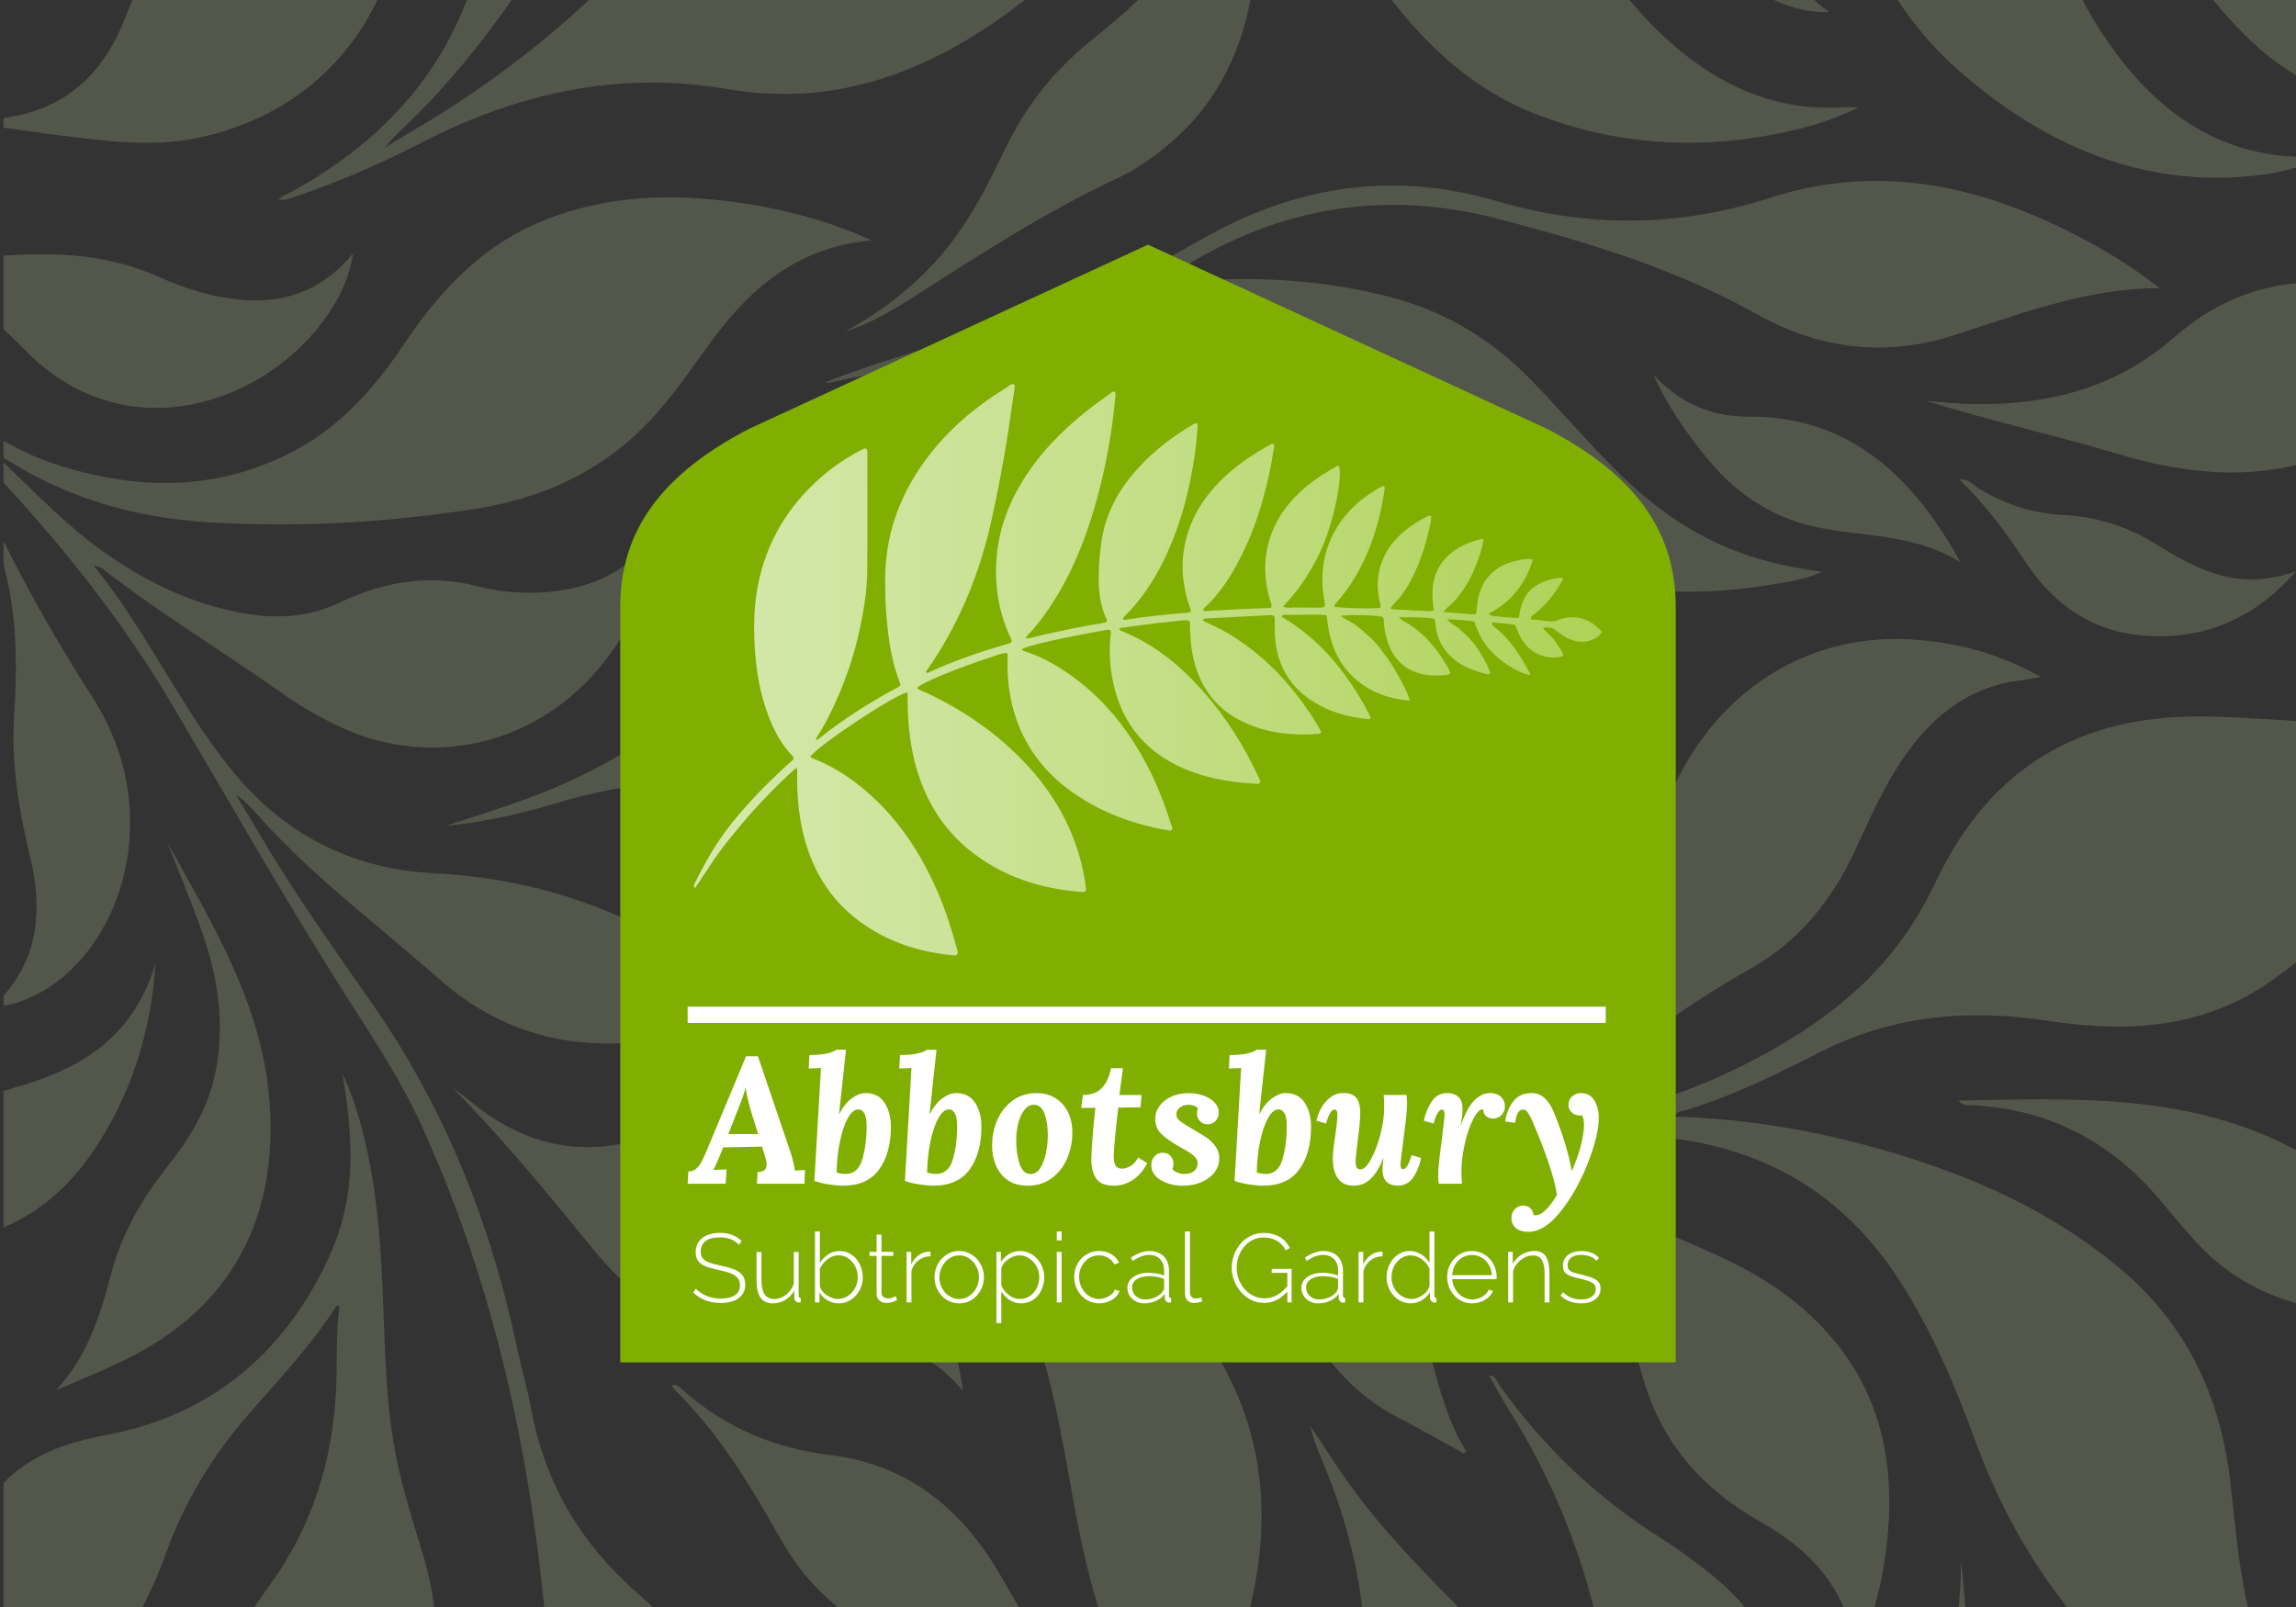 <?xml version="1.0" encoding="UTF-8"?>
<svg xmlns="http://www.w3.org/2000/svg" xmlns:xlink="http://www.w3.org/1999/xlink" id="ab" data-name="Outback-Organics" width="720" height="504" viewBox="0 0 1000 700">
  <rect x="0" y="0" width="1000" height="700" fill="#333333" stroke="none"/>
  <defs>
    <style>
      .aj {
        fill: none;
      }

      .ak {
        fill: url(#af);
      }

      .al {
        fill: url(#ag);
      }

      .am {
        fill: #d3e7ab;
      }

      .an {
        fill: #d9e0ee;
      }

      .ao {
        fill: #80af01;
      }

      .ap {
        fill: #fff;
      }

      .aq {
        opacity: .2;
      }

      .ar {
        opacity: .07;
      }

      .as {
        clip-path: url(#ad);
      }

      .at {
        clip-path: url(#ac);
      }
    </style>
    <clipPath id="ac">
      <rect class="aj" x="1020" y="4.21" width="1000" height="691.57"/>
    </clipPath>
    <clipPath id="ad">
      <rect class="aj" x="1.44" width="1000" height="700"/>
    </clipPath>
    <linearGradient id="af" x1="302.24" y1="291.75" x2="697.76" y2="291.75" gradientUnits="userSpaceOnUse">
      <stop offset="0" stop-color="#d5e9ad"/>
      <stop offset=".5" stop-color="#c4df88"/>
      <stop offset="1" stop-color="#aed257"/>
    </linearGradient>
    <linearGradient id="ag" x1="355.16" y1="322.3" x2="355.28" y2="322.3" xlink:href="#af"/>
  </defs>
  <g class="ar">
    <g class="at">
      <g>
        <path class="an" d="M1036.43,206.49c-22.06,2.2-44.09,4.48-66.24,5.54-.18,0-.19.28,0,.28,22.15.93,44.23-1.69,66.24-3.76,21.92-2.06,43.58-2.88,65.58-3.15.74,0,.69-1.02,0-1.11-21.56-2.74-44.08.06-65.58,2.2h0Z"/>
        <path class="an" d="M922.53,208.7c26.42,8.22,54.95.84,81.73-1.46,31.97-2.74,63.81-5.33,95.91-5.56.65,0,.63-.96,0-1-30.77-2.25-61.86,1.74-92.49,4.34-27.95,2.38-57.18,10.07-85.05,3.29-.25-.06-.35.3-.1.38h0Z"/>
        <path class="an" d="M1087.36,242.46c-15.23-1.27-30.81-.06-46.05.59-15.7.67-31.38,1.59-47.08,2.33-15.39.73-30.79,1.26-46.2,1.48-7.39.11-14.78.07-22.17-.09-6.37-.14-13.55-1.23-19.81-.02-.22.04-.18.35,0,.42,5.99,2.17,13.51,1.88,19.81,2.13,7.39.3,14.78.4,22.17.41,11.47.02,22.93-.32,34.39-.77-9.52,1.48-19,3.13-28.53,4.56-5.7.85-11.41,1.61-17.15,2.24-9.6-.06-19.2-.05-28.82.11-.35,0-.35.53,0,.54,5.64.1,11.28.22,16.92.36-1.75.18-3.47.43-5.17.83-.21.05-.28.21-.27.37-.01.16.06.32.27.37,4.22,1,8.78.63,13.08.39,4.84-.28,9.66-.75,14.48-1.33,10.74.33,21.49.67,32.22.98,23.59.68,47.73,2.19,71.27.11.66-.06.68-1,0-1.04-23.67-1.26-47.56-.63-71.27-1.07-7.28-.14-14.56-.27-21.84-.38,10.01-1.44,20-3.09,30.01-4.59,12.7-1.91,25.48-3.43,38.32-3.69,6.16-.13,12.31.2,18.44.82,5.84.59,11.51,2.32,17.32,2.89.8.08,1.05-1.1.4-1.47-3.65-2.05-7.89-3.31-12.29-4.1,12.52-.4,25.09-.53,37.53-1.7,1.08-.1,1.09-1.59,0-1.68h0Z"/>
        <path class="an" d="M1107.5,227.86c-16.65-1.21-33.67-.05-50.31.77-17.37.85-34.73,1.99-52.09,3.16-34.81,2.36-69.62,4.29-104.49,5.53-.6.02-.6.91,0,.93,34.25,1.14,68.52-1.27,102.69-3.43,17.36-1.1,34.72-2.25,52.09-3.15,17.33-.89,34.82-.83,52.11-2.26,1.01-.08,1.02-1.5,0-1.57h0Z"/>
        <path class="an" d="M891.46,227.34c21.02.51,42,1.98,63.02,2.68,20.89.7,41.67.26,62.53-1.08,20.65-1.33,41.27-3.26,61.92-4.67,21.12-1.44,42.2-1.89,63.35-2.21.96-.01.93-1.39,0-1.47-20.44-1.73-41.16-.53-61.58.8-20.66,1.35-41.28,3.24-61.94,4.67-20.84,1.44-41.6,2.03-62.49,1.49-21.6-.56-43.21-1.59-64.82-1.26-.67,0-.67,1.02,0,1.04h0Z"/>
        <path class="an" d="M997.67,254.19c-.11-.04-.15.14-.05.17,8.25,2.98,17.07,1.88,25.66,1.83.12,0,.12-.18,0-.18-8.56.04-17.38,1.14-25.61-1.83Z"/>
        <path class="an" d="M754.91,270.99c3.81.38,7.62.72,11.42,1.04-.42.44-.25,1.31.55,1.36,9.73.68,19.54.67,29.34.61,43.4,2.14,86.95,1.39,130.38.65,49.02-.83,97.96-.7,146.97.2,38.66.71,77.34,1.48,116.01,1.1,17.49-.17,34.97-.6,52.43-1.54,14.26-.77,29.07-1.25,43-4.59,1.01-.24.81-1.89-.25-1.82-17.88,1.19-35.65,3.3-53.59,4.06-22.16.94-44.35,1.13-66.53,1.1-41.96-.05-83.91-1.01-125.87-1.55,4.27-.54,8.49-1.26,12.64-2.23,19.61-.44,39.22-.87,58.83-1.22,31.22-.56,62.48-.48,93.68-1.63,1.64-.06,1.64-2.48,0-2.54-27.3-1-54.63-.4-81.94.02-19.33.3-38.65.68-57.98,1.11-.07-.23-.28-.41-.59-.34-.63.14-1.26.26-1.89.39-8.15.18-16.3.37-24.45.57-27.8.68-55.6,1.37-83.41,2.04-14.02-.89-28.06-1.49-42.09-.84-.18,0-.19.28,0,.28,8.01.11,16,.48,23.99.98-23.86.57-47.72,1.13-71.58,1.64-16.01.35-32.03.64-48.04.87-14.96.22-30.06-.02-45.02.81-5.35-.3-10.69-.63-16.03-1.02-.3-.02-.29.43,0,.47h0ZM1003.49,270.5c7.27-.17,14.53-.35,21.79-.52-7.23.44-14.49.6-21.79.52ZM979.78,271.52c-33.07.36-66.15,1.26-99.23,1.69,19.31-.33,38.61-.74,57.92-1.17,12.16-.28,24.31-.56,36.47-.85,1.61.12,3.22.23,4.84.34h0Z"/>
        <path class="an" d="M1152.85,280.51c12.05-.33,24.09-.69,36.13-1.21,1.56-.07,1.57-2.43,0-2.43-60.5-.15-121.04,3.38-181.53,4.59-29.82.6-59.65,1.12-89.45-.26-29.1-1.33-58.11-3.95-87.25-4.37-11.31-.16-22.64.02-33.93.7-.71.04-.72,1.14,0,1.11,28.76-1.35,57.49,1.02,86.16,3.08,19.48,1.4,38.87,2.46,58.32,2.96-8.07-.07-16.14-.08-24.21-.01-.95,0-.95,1.45,0,1.47,26.5.38,52.99,1.6,79.47,2.63,13.28.51,26.57.96,39.85,1.31,13.2.35,26.79,1.35,39.96.15,1.5-.14,1.49-2.18,0-2.32-13.2-1.23-26.71-.64-39.96-.96-13.29-.31-26.57-.76-39.85-1.14-10.81-.31-21.61-.59-32.42-.8,2.28,0,4.55.01,6.84,0,60.65-.39,121.25-2.82,181.87-4.5h0Z"/>
        <path class="an" d="M1025.53,291.57c-6.54.4-13.07,1.08-19.59,1.72-13.69,1.34-27.49,2.94-41.26,1.92-1.52-.11-1.5,2.24,0,2.36,13.25,1.1,26.59-.2,39.79-1.42,6.58-.61,13.15-1.3,19.74-1.77,4.97-.35,10.99.55,15.74-.92.56-.17.82-1.1.18-1.37-4.31-1.84-10.05-.78-14.6-.51Z"/>
        <path class="an" d="M864.67,304.44c60.4-.36,120.78-2.15,181.18-2.6,46.48-.35,92.97,0,139.45-.48,20.66-.21,41.27.05,61.93.29,5.6.07,11.19.09,16.79.21,2.5.06,5.03.28,7.52.21h.41c.13.43.53.8,1.1.69,3.31-.68,3.31-2.58-.09-3.3-6.39-1.36-13.49-.76-19.99-.82-24.98-.22-49.92-.49-74.9-.23-57.42.59-114.84.24-172.27,1.09,9.13-.8,18.29-1.29,27.47-1.58,7.18-.23,14.37-.31,21.56-.36,7.14-.05,14.45.42,21.56-.26,1.18-.11,1.17-1.71,0-1.82-14.11-1.37-28.96-.24-43.12.17-14.35.42-28.7,1.4-42.93,3.28-.53.07-.87.43-1,.84-49.42.9-98.83,2.31-148.26,2.78-52.66.49-105.33.67-158,1.02-.19,0-.19.28,0,.28,60.54.4,121.07.94,181.6.58h0Z"/>
        <path class="an" d="M1039.64,323.79c29.16,0,58.38.54,87.53-.12,21.31-.48,43.73-2.73,65.09.49-7.19.58-14.36,1.48-21.49,2.47-1.02.14-.78,1.89.24,1.79,11.68-1.09,23.36-1.22,35.07-1.37,2.02-.03,2.43-2.96.48-3.51-22.79-6.39-47.49-4.44-70.85-3.68-28.36.92-56.8.38-85.17.38-33.64,0-67.27-.01-100.89-.24,15.83-.54,31.67-1.05,47.49-1.86,24.44-1.26,48.85-2.93,73.3-3.9,25.68-1.02,51.17-1.1,76.64,1.31-1,.03-2.01.06-3.01.09-1.14.03-1.12,1.68,0,1.75,6.93.44,13.85.47,20.79.26,1.69-.05,2.17-2.65.41-3.03-21.13-4.62-43.69-4.49-65.21-4.31-24.8.21-49.59,1.76-74.34,3.29-42.7,2.63-85.56,4.78-128.35,5.84-9.66-.14-19.32-.31-28.98-.51-12.29-.26-24.59-.55-36.89-.78-9.73-1.12-19.32-2.9-28.61-5.64-.44-.13-.63.55-.19.69,6.59,2.08,13.36,3.63,20.2,4.81-18.68-.29-37.36-.39-56.03.04-.39,0-.39.59,0,.61,60.55,2.25,121.19,4.16,181.78,4.86,30.32.35,60.65.27,90.97.27h0Z"/>
        <path class="an" d="M1019.68,341.16c10.82.24,22.31,1.39,33.04-.26.56-.09.56-1.05,0-1.14-10.76-1.68-22.18-.91-33.04-1.17-2.93-.07-5.87-.13-8.8-.2,1.81,0,3.62.01,5.43,0,29.63-.14,59.27-1.24,88.88-2.03,29.61-.79,59.25-.81,88.85-1.73,2.1-.07,2.11-3.26,0-3.28-28.96-.65-58.09.74-87.03,1.56-29.62.84-59.25,1.94-88.89,2.24-58.83.61-117.58-4.33-176.4-2.9-.94.02-.95,1.47,0,1.47,43.34-.03,86.61,2.72,129.92,4.01-18.81-.1-37.62.27-56.38,1.83-.96.08-.97,1.57,0,1.5,23.06-1.57,46.21-1.37,69.31-.84,11.71.27,23.41.66,35.12.92h0Z"/>
        <path class="an" d="M1009.14,344.82c14.4.42,29.03,2.48,43.43,1.63.81-.05.8-1.2,0-1.25-14.43-.95-28.98-1.49-43.43-1.93-14.33-.43-28.89-.06-42.81,3.7-.89.24-.51,1.62.38,1.38,13.83-3.69,28.21-3.94,42.42-3.53h0Z"/>
        <path class="an" d="M1024.97,353.47c5.69-.24,11.38-.52,17.07-.78,4.55-.21,9.96.46,14.33-.92.44-.14.44-.76,0-.9-3.98-1.23-8.9-.35-13.01-.19-5.64.22-11.27.52-16.9.82-12.03.62-24.08,1.2-36.12.85-1.04-.03-1.03,1.57,0,1.61,11.55.43,23.1,0,34.65-.49h0Z"/>
        <path class="an" d="M994.38,360.07c19.18-3.15,38.74-2.93,58.12-1.85-15.78,5.18-33.42,4.58-49.76,4.75-1.51.01-1.51,2.34,0,2.34h5.63c2.59,0,5.22.02,7.86,0h6.22c-4.14.9-8.32,1.71-12.32,3.15-1.46.52-.87,2.82.65,2.34,7.06-2.21,14.46-3.03,21.41-5.59.26-.09.45-.27.59-.46,9.56-.75,18.94-2.45,27.5-6.32,1.49-.67.6-2.74-.77-2.83-21.95-1.4-44.14-1.99-65.93,1.61-1.89.31-1.08,3.17.79,2.86h0Z"/>
        <path class="an" d="M1020.94,380.22c-4.71.17-9.43.17-14.14.23-.21,0-.21.32,0,.32,1.04.01,2.07.03,3.1.04-3.27.28-6.54.65-9.76,1.1-1.03.14-.81,1.58,0,1.86,3.98,1.36,7.99,1.36,12.15,1.01.54-.05.75-.93.14-1.02-2.37-.35-4.71-.42-7.03-.73,5.17-.76,10.35-1.38,15.54-2.05.48-.06.51-.79,0-.77Z"/>
        <path class="an" d="M1004.98,445.89c4.39-2.76,8.93-5.27,13.55-7.63,16.98-8.68,35.19-12.88,53.41-17.56,12.69-1.76,25.41-3.26,38.18-3.95,23.85-1.28,47.67-3.24,71.52-4.55.6-.03.59-.88,0-.93-24.23-1.92-49.05,1.7-73.24,3.08-8.45.49-16.83,1.39-25.16,2.54-.09-.15-.24-.26-.47-.24-10.45.99-20.93,2.8-31.17,5.47-5.21.95-10.43,1.92-15.65,2.86-.64.12-.36,1.05.27.97,1.6-.23,3.2-.46,4.8-.69-9.33,3.06-18.39,6.87-26.98,11.52-3.24,1.75-28.51,15.79-17.41,20.14.36.14.59-.44.26-.62-5.09-2.76,5.96-9.08,8.08-10.41h0Z"/>
      </g>
    </g>
  </g>
  <g class="as">
    <g class="aq">
      <g>
        <path class="am" d="M1001.44,756.07c-7.46-10.95-12.16-23.63-16.74-36.34-8.39-23.26-10.47-48.01-13.11-72.57-4.19-39.01-19.73-70.75-48.1-94.49-33.45-27.98-71.84-43.43-112.03-54.15-26.9-7.18-54.21-11.23-81.98-12.12.69-2.57,2.7-2.2,4.27-2.68,20.52-6.16,39.89-15.75,59.12-25.49,31.65-16.04,64.41-18.81,98.4-13.65,28.72,4.36,57.21,4.41,84.51-9.22,9.24-4.61,17.47-10.87,25.66-17.23v-104c-14.55-.82-29.1-2-43.66-2.04-50.51-.14-90.49,20.74-114.8,72.3-8.28,17.55-19.29,32.78-33.01,45.6-35.02,32.73-97.89,59.02-144.74,59.95,9.86-4.81,18.63-10.02,26.3-17.04,21.93-20.04,45.7-36.78,71.03-51.03,20.34-11.44,35.18-29.26,45.55-51.76,4.02-8.73,7.95-17.53,12.46-25.95,12.5-23.37,28.75-41.62,54.01-46.96,2.16-.46,4.38-.62,6.56-.98,2.17-.36,4.33-.8,7.68-1.43-18.76-10.38-37.27-15.16-56.68-16.27-48.74-2.78-90.1,26.27-108.14,76.23-4.11,11.39-6.95,23.25-9.73,35.11-5.24,22.34-13.17,43.16-27.31,60.54-22.8,28.02-52.47,39.93-85.17,43.55-36.28,4.02-72.73,5.39-109.18,6.26-22.51.54-44.43-3.2-66-9.97-9.47-2.97-18.85-6.3-29.61-9.92,1.49,1.48,1.83,2.04,2.31,2.28,25.98,12.74,52.76,22.16,81.24,24.86,47.42,4.49,94.41-1.64,141.46-6.73,34.27-3.71,68.49-8.92,103.08-5.26,42.43,4.49,77.46,23.65,102.61,62.92,13.67,21.34,23.68,44.81,32.5,68.89,18.67,50.99,48.8,91.12,90.82,120.25,16.81,11.66,33.61,23.33,50.41,35v-26.48h0Z"/>
        <path class="am" d="M247.33,256.63c-13.21,2.56-26.57,1.99-39.52-1.29-20.7-5.25-40.24-2.21-59.48,6.98-11.78,5.63-24.2,7.22-36.99,5.58-23.97-3.07-45.69-13.03-65.82-27.22-15.97-11.26-29.78-25.63-44.07-39.33v8.77c27.35,29.64,52.56,61.33,73.63,97.02,26.03,44.08,51.3,88.73,78.87,131.68,10.77,16.77,21.54,33.59,29.92,52.02,31.67,69.66,47.61,144.14,54.3,221.37,2.09,24.17,3.45,48.4,8.65,72.12,6.6,30.07,20.58,56.11,35.35,81.81,12.57,21.87,23.8,44.47,28.9,72.03,10.89-31.41,23.07-60.43,29.47-91.88,9.53-46.82-2.06-86.67-31.37-120.94-10.22-11.96-21.58-22.53-33.13-32.81-23.06-20.53-38.59-46.13-44.63-78.57-1.74-9.34-4.44-18.47-6.41-27.76-11.54-54.43-31.78-104.26-62.66-148.67-15.12-21.74-30.53-43.25-44.41-66.03-5.12-8.4-10.12-16.91-15.17-25.36,3.1,2.16,5.72,4.6,8.09,7.31,24.33,27.75,53.38,49.09,80.48,73.06,22.84,20.21,49.13,29.08,78.35,27.94,22.22-.87,43.76-6.15,65.32-11.37,12.4-3,24.96-5.3,38.97-10.24-31.55-1.34-59.56-9.76-85.8-24.43-31.35-17.52-64.3-26.23-99.28-28.03-32.89-1.7-61.94-14.63-85.16-41.61-23.86-27.73-38.78-62.8-63.13-92.67,2.57.94,3.22,1.02,3.68,1.38,25.38,19.65,52.53,36.15,78.64,54.5,8.02,5.64,16.44,10.53,25.21,14.64,54.06,25.34,124.06-2.72,139.95-85.58-11.27,14.51-24.87,22.54-40.75,25.62h0Z"/>
        <path class="am" d="M176.22,149.55c-13.03,19.56-28.25,36.51-48.38,47.02-34.17,17.85-69.18,17.03-104.63,5.35-7.56-2.49-14.7-6.08-21.76-9.83v7.15c27.96,18.22,58.52,26.52,90.6,28.33,38.93,2.2,77.78.06,116.33-6.17,27.82-4.5,53.21-15.76,74.13-37.58,10.85-11.32,19.47-24.73,28.94-37.34,17.45-23.24,38.53-39.33,68.25-41.72-2.91-1.3-4.27-1.94-5.66-2.51-17.03-7.1-34.68-11.49-52.66-14.03-28.57-4.03-56.83-3.28-84.35,7.7-25.75,10.27-44.85,29.67-60.81,53.62h0Z"/>
        <path class="am" d="M140.23,553.99c-20.9,40.57-53.09,63.45-94.1,71.12-17.37,3.25-33.07,8.8-44.69,21.01v124.05c1.11,2.34,2.25,4.67,3.48,6.95,6.03,11.21,13.49,21.04,23.82,30.14-2.27-10.67-4.28-19.84-3.4-29.48,1.86-20.38,10.82-37.14,21.7-52.8,10.33-14.86,18.91-30.73,25.17-48.16,8.29-23.11,20.69-43.22,36.23-61.01,13.22-15.12,27.05-29.63,38.08-46.94.13-.2.75-.03,1.39-.03-1.52,10.51-1.13,21.07-1.36,31.6-.75,34.01-10.25,64.43-29.69,90.9-3.35,4.56-6.46,9.34-9.6,14.08-14.18,21.43-23.53,44.99-24.11,71.91-.94,43.66,9.99,83.74,30.8,120.62,1.9,3.36,3.87,6.75,7.82,10.19-4.14-13.39-5.59-25.59-3.59-38.22,3.12-19.67,13.27-35,24.46-49.71,10.12-13.3,20.93-25.95,29.4-40.73,18.27-31.89,23.15-65.69,12.28-101.93-3.97-13.24-8.24-26.39-11.18-40-5.35-24.78-5.35-50.1-6.46-75.32-1.21-27.5-3.58-54.78-12.1-80.92-1.53-4.71-3.58-9.2-5.4-13.8,6.28,37.59,4.48,60.38-8.96,86.47h0Z"/>
        <path class="am" d="M125.9,86.52c19.93-6.48,39.23-14.86,58.04-24.56,42.05-21.67,85.71-31.08,132.01-23.28,17.74,2.99,35.62,3.17,53.41-.57,33.61-7.07,62.43-25.06,88.99-48.1,9.86-8.56,19.52-17.45,27.8-28.44-.98-.24-1.44-.5-1.82-.41-1.28.31-2.54.75-3.81,1.16-14.77,4.78-29.73,6.9-45.14,4.78-16.52-2.28-32.26-7.99-48.19-12.89-19.77-6.08-39.65-9.21-60.14-4.06-22.35,5.62-40.22,19.64-56.64,36.34-27.69,28.16-58.28,51.63-91.48,70.98-3.8,2.21-7.54,4.56-11.31,6.85,4.12-5.33,9.01-9.33,13.49-13.84,30.41-30.56,54.3-66.97,75.78-105.43,2.85-5.11,5.72-10.22,8.35-15.48h-54.83c2.53,18.41,2.73,36.86-2.24,55.3-11.66,43.22-38.05,72.56-72.76,93.81-4.66,2.85-9.5,5.32-14.25,7.97,1.82.65,3.3.34,4.73-.13h0Z"/>
        <path class="am" d="M771.4,58.77c12.49-2.32,24.86-5.47,38.29-12.09-3.6,0-5.27-.1-6.94.01-29.84,1.97-55.3-9.71-77.89-30.59-13.52-12.5-24.45-27.61-35.27-42.81-15.1-21.22-33.93-36.24-57.49-43.69-.04-.01-.07-.03-.11-.04h-65.87c8.42,19.22,17.84,37.82,29.24,55.2,19.4,29.55,43.02,53.33,74.74,65.41,33.04,12.58,66.92,14.99,101.28,8.6h0Z"/>
        <path class="am" d="M988.76,75.6c4.27-.65,8.47-1.85,12.68-3.01v-4.22c-39.61-1.16-68.01-24.11-89.71-59.96-7.31-12.07-12.86-25.19-16.7-39.05-3.71-13.38-7.35-26.78-11.93-39.79h-82.13c.73,5.66,1.71,11.27,3.02,16.83,8.34,35.41,25.73,64.58,51.75,86.65,39.2,33.24,83.07,50.15,133.03,42.56h0Z"/>
        <path class="am" d="M59.07-3.44c-1.43,3.84-3.16,7.55-4.63,11.37C44.17,34.52,26.05,48.26,1.44,51.39v4.22c8.27,1.16,16.54,2.31,24.82,3.37,20.6,2.64,41.18,5.35,61.87.66,59.45-13.48,93.44-64.98,87.49-130.07h-49.01c-8.2,5.99-16.88,11.1-25.57,16.12-19.61,11.36-33.56,28.22-41.98,50.86h0Z"/>
        <path class="am" d="M98.42,129.75c-10.08-1.64-19.86-4.91-29.26-9.13-22.07-9.91-44.78-10.84-67.72-9.24v31.97c3.26,2.9,6.38,5.97,9.44,9.11,41.62,42.68,98.78,25.29,126.78-8.68,7.56-9.17,13.78-19.36,16.18-33.43-15.83,19.02-34.72,22.77-55.43,19.4h0Z"/>
        <path class="am" d="M1001.44,123.2c-20.08,1.67-38.25,9.53-54.13,23.44-29.27,25.63-63.01,31.27-98.78,28.89-3.25-.22-6.48-.64-9.72-.96,27.75,8.69,55.88,14.86,83.56,23.14,26.14,7.82,52.46,11.23,79.08,4.52v-79.04h0Z"/>
        <path class="am" d="M1001.44,501.77c-47.12-25.94-97.87-23.24-148.4-22.37,1.83,2.55,4.11,1.92,6.24,2.04,32.36,1.72,59.82,15.21,81.91,41.78,5.09,6.12,10.23,12.2,15.56,18.05,12.62,13.84,27.82,22.14,44.69,26.78v-66.27h0Z"/>
        <path class="am" d="M8.26,473.2c-2.28.67-4.56,1.36-6.82,2.09v59.38c18.13-7.46,32.03-21.19,42.97-39.11,13.93-22.83,21.57-48.15,23.29-75.91-9.49,32.23-32.45,45.66-59.45,53.56h0Z"/>
        <path class="am" d="M767.19-38.45c-3.3-10.5-5.04-21.17-5.6-31.98h-46.56c15.13,42.98,49.77,76.85,81.63,75.7-14.88-10.83-23.86-25.91-29.47-43.72Z"/>
        <path class="am" d="M1001.44-34.76c-6.84-.09-13.68-.21-20.52-.19-19.93.04-37.08-7.34-51.23-23.11-3.81-4.25-7.85-8.26-11.79-12.37h-.37c-.05.37-.13.75,0,1.01,1.03,2.16,2.11,4.29,3.21,6.4,12.97,24.68,29.07,46.71,46.8,67.28,10.01,11.62,20.94,22.01,33.9,29.31V-34.76h0Z"/>
        <path class="am" d="M940.68,125.53c-31.33-.12-60.39,11.09-89.82,20.54-29.55,9.49-58.25,6.17-85.61-9.18-35.57-19.95-73.6-31.27-112.12-41.41-51.7-13.61-99.87-4.87-145.07,25.67-.32.22-.53.66-1.69,2.17,4.69-.37,8.45-.71,12.22-.97,30.38-2.06,60.5-.38,90.13,7.97,22.29,6.29,41.85,18.29,58.63,35.69,11.95,12.4,23.26,25.57,35.37,37.74,27.56,27.7,53.45,40.46,90.87,45.31-7.55,3.49-14.73,4.34-21.79,5.54-30.28,5.16-60.26,4.29-89.96-4.94-25.78-8.02-46.18-23.85-60.61-49.09-6.03-10.56-12.32-20.95-20.22-30-20.78-23.78-46.68-33.42-75.87-34.21-33.19-.9-65.45,6.22-97.64,13.91-8.86,2.12-17.92,3.47-25.97,6.76,49.25-1.63,96.54,9.44,141.41,32.85,17.7,9.23,31.7,23.91,43.41,41.26,6.63,9.82,13.26,19.65,21.11,28.34,30.37,33.63,66.3,45.11,108.03,33.31,1.67-.47,3.37-.83,5.27-.8-8.83,8.02-18.49,14.56-28.85,19.79-38.07,19.2-77.14,24.16-117.25,8.87-35.49-13.52-60.48-39.48-73.72-78.85-1.93-5.74-4.08-11.38-6.12-17.07-12.73-35.43-37.03-54.34-70.17-60.66-20.76-3.95-41.35-2.66-61.84,2.33-1.04.26-2.11.39-3.27.13,16.79-6.78,34.07-11.71,51.18-17.23,23.05-7.44,47.04-11.14,69.27-21.85,15.6-7.52,30.7-16.15,45.88-24.6,40.33-22.44,82.22-28.12,126.06-15.24,39.75,11.68,79.46,11.37,119.04-1.44,48.13-15.58,93.48-5.07,137.39,18.43,11.14,5.96,21.83,12.78,32.31,20.93h0Z"/>
        <path class="am" d="M349.14,459.76c11.62,4.49,22.58,10.53,33.41,16.89,28.87,16.95,57.9,33.59,85.84,52.43,12.68,8.55,24.84,17.91,35.91,28.88,37.81,37.43,53.4,82.95,40.94,138.78-2.81,12.6-5.13,25.39-5.95,38.38-1.77,27.91,1.32,41.59,15.95,72.17-5.26-2.41-9.26-5.71-13.22-8.99-37.66-31.21-59.39-73.64-70.37-123.6-5.13-23.34-8.23-47.17-13.84-70.4-13.25-54.86-43.58-95.53-84.95-127.13-7.8-5.96-15.8-11.61-23.71-17.4h0Z"/>
        <path class="am" d="M732.05,874.42c-12.63,8.27-25.25,11.35-38.18,12.47-18.81,1.63-37.06-1.74-54.18-10.68-30.19-15.75-45.03-43.35-48.68-79.31-1.8-17.75.58-35.22,2.51-52.76,4.19-37.91-3.33-73.57-17.55-107.83-2-4.82-4.11-9.59-5.19-15.05,3.54,5.35,7.1,10.66,10.6,16.04,16.82,25.87,38.14,46.87,59.17,68.26,17.03,17.33,30.64,37.31,35.85,63.06,2.53,12.53,2.7,25.3,3.12,38.03.36,10.83,1.32,21.55,4.35,31.89,6.5,22.16,22.01,34.91,43.06,35.63,1.25.04,2.49.12,5.12.26h0Z"/>
        <path class="am" d="M797.73,922.6c-20.88-26.59-43.71-51.29-64.09-78.4-19.71-26.23-28.41-57.35-30.94-90.69-3.89-51.33-19.32-97.78-45.82-139.89-2.9-4.61-5.48-9.47-8.32-14.4,2.63-.31,3.13,2.17,4.12,3.57,19.44,27.62,43.07,49.73,70.46,67.06,7.08,4.48,13.93,9.49,20.59,14.7,31.73,24.8,43.21,59.32,38.86,101.22-1.41,13.63-3.51,27.19-4.6,40.85-2.5,31.4,4.17,60.81,16.71,88.8,1.06,2.37,2.01,4.79,3.02,7.19h0Z"/>
        <path class="am" d="M515.85,319.24c-31.85,3.38-58.54,18.09-86.37,28.76-22.48,8.62-45.32,8.6-67.77,1.2-40.73-13.43-80.98-11.02-121.41,1.21-15.06,4.56-30.43,7.79-46.08,9.3,14.37-4.71,28.8-9.09,42.9-14.71,28.7-11.42,54.39-28.92,79.51-47.71,16.14-12.08,32.85-23.1,52-28.34,27.38-7.5,53.87-3.12,79.75,8.13,23.56,10.25,44.73,25.22,67.48,42.15h0Z"/>
        <path class="am" d="M808.72,721.21c-4-30.07-21.04-46.5-42.23-58.49-24.76-14.01-43.12-33.96-51.31-64.01-12.68-46.54-42.5-70.9-83.73-81.06-25.43-6.27-51.18-7.03-78.19-6.83,29.52-5.11,57.91-3.85,86.12,1.3,38.9,7.1,76.51,19.47,112.76,36.72,17.59,8.37,33.75,19.39,46.82,35.24,22.43,27.19,27.13,59.57,22,94.68-2.06,14.06-5.73,27.59-12.24,42.46h0Z"/>
        <path class="am" d="M419.45,605.92c-17.86-21.63-40.02-23.72-62.95-22.89-14.8.53-29.6.92-44.19-2.58-21.73-5.22-39.35-18.29-54.02-36.34-19.53-24.02-39.16-47.9-60.82-69.94,1.99,1.44,4.08,2.75,5.96,4.35,24.09,20.54,50.37,26.47,79.77,16.32,22.47-7.76,45.19-8.87,67.25,2.42,28.08,14.38,46.49,38.94,58.75,69.78,4.72,11.87,8.14,24.22,10.25,38.88h0Z"/>
        <path class="am" d="M577.83,441.85c-20.19,15.83-42.56,25.15-66.53,29.43-27.03,4.82-53.7,4-78.99-9.71-12.04-6.52-23.09-14.9-32.01-25.78-22.67-27.65-51.37-42.39-83.42-50.67-4.29-1.11-8.51-2.52-12.75-3.84-1.03-.32-2.02-.82-4.57-1.87,9.65,1.04,17.66,2.12,25.7,2.74,26.08,2.02,52.1.19,78.07-2.2,34.51-3.17,66.18,4.98,94.6,27.53,7.35,5.84,15.04,11.18,22.7,16.52,17.4,12.12,36.21,18.77,57.2,17.85h0Z"/>
        <path class="am" d="M854,679.66c1.97,15.02,2.24,30.23,4.41,45.26,2.65,18.27,6.89,36.09,14.11,52.67,12.28,28.2,14.44,57.15,8.25,87.4-2.21,10.78-2.99,21.87-1.51,32.91,2.79,20.86,11.47,37.39,30.78,47.95-8.85.37-15.61-1.06-22.22-3.1-41.09-12.67-71.35-52.19-75.93-99.28-1.73-17.71,1.33-34.7,7.71-50.93,2.38-6.05,4.95-12.1,8.08-17.69,16.3-29.1,26.92-60.08,26.32-95.19h0Z"/>
        <path class="am" d="M397.67,129.46c29.07-18.59,58.02-37.37,89.04-51.85,8.76-4.09,16.76-9.86,24.26-16.41,35.97-31.42,42.61-83.22,30.64-131.62h-4.08c-3.53,17.62-11.32,32.96-21.3,47.15-11.7,16.65-26.66,29.27-41.82,41.62-15.22,12.38-27.46,27.49-36.38,46.04-6.34,13.18-12.85,26.3-21.3,38.06-13.21,18.38-29.96,31.64-48.77,42.1,10.59-3.4,20.27-9.04,29.71-15.08h0Z"/>
        <path class="am" d="M507.11,355.97c9.6,3.47,19.14,7.12,28.8,10.35,17.81,5.95,35.13,5.68,51.98-4.51,9.03-5.46,19.11-7.43,29.41-7.56,6.63-.08,13.26-.02,19.89-.17,22.9-.53,33.61-5.9,52.79-26.62-3.8,33.01-13.08,62.26-37.77,82.52-26.62,21.84-58.92,21.56-85.63-.06-2.5-2.02-4.94-4.15-7.22-6.46-16.65-16.8-32.35-34.91-52.25-47.48h0Z"/>
        <path class="am" d="M468.19,734.18c-25.94-7.31-52.79-9.49-78.03-19.57-21.29-8.5-38.35-23.14-50.34-44.52-13.36-23.81-27.5-46.86-46.72-65.48-.2-.2-.11-.78-.17-1.32,2.3-.34,3.7,1.54,5.1,2.77,18.76,16.45,40.25,24.95,63.84,27.81,32.3,3.91,56.44,22.22,73.81,52.26,5.73,9.9,11.45,19.82,17.41,29.54,4.21,6.87,9.23,13.02,15.09,18.52h0Z"/>
        <path class="am" d="M72.9,366.99c20.22,36.68,42.71,72.55,44.78,117.4,1.94,42.06-13.15,75.37-45.71,97.8-14.77,10.17-31.32,16.31-47.58,23.39,12.9-13.71,19.01-31.22,23.67-49.49,4.67-18.36,13.65-33.85,24.88-47.97,9.58-12.04,17.66-24.99,20.91-41.13,4.27-21.2,1.06-41.45-5.89-61.16-4.63-13.11-10.01-25.89-15.06-38.82h0Z"/>
        <path class="am" d="M1.44,245.54c5.92,21.25,6.19,43.63,4.73,66.26-1.37,21.19,2.13,41.35,7,61.63,5.4,22.48,3.6,43.28-11.73,60.44v4.32c1.67-.31,3.21-.63,4.71-1.07,27.73-8.13,48.28-38.34,50.31-72.72,1.35-22.93-4.86-43.13-16.6-61.37-13.75-21.37-26.45-43.42-37.87-66.42-.18-.36-.37-.72-.55-1.08v10.03h0Z"/>
        <path class="am" d="M489.01,512.31c26.39.97,52.65,1.88,77.68,12.4,28,11.76,46.99,33.03,56.04,64.97,4.16,14.68,7.75,29.66,15.87,42.53-1.12,1.62-2.09.3-2.8-.09-8.93-4.82-17.71-9.98-26.72-14.59-17.45-8.93-30.58-22.9-40.35-41.13-4.06-7.57-8.45-14.96-13.14-22.07-16.5-25.02-39.23-37.97-66.57-42.01h0Z"/>
        <path class="am" d="M999.88,248.99c-18.68,21.27-41.32,30.27-67.63,27.74-21.03-2.02-37.51-13.03-49.99-31.84-8.51-12.82-17.51-25.2-28.81-35.86,3.18-.8,4.95,1.43,6.84,2.68,12.01,7.99,25.09,11.94,38.93,12.69,14.38.77,27.72,5.06,40.26,12.89,9.8,6.12,19.78,11.77,31.04,14.11,10.03,2.09,19.68.74,29.35-2.43h0Z"/>
        <path class="am" d="M720,163.1c11.69,12.69,25.69,18.52,41.55,18.38,35.61-.31,62.53,17.4,83.22,48.48,3.14,4.71,6.16,9.52,9,14.91-18.75-11.75-39.79-11.04-59.99-14.72-19.61-3.57-36.2-13.52-49.68-29.8-9.36-11.3-17.76-23.38-24.09-37.25h0Z"/>
        <path class="am" d="M309.27,261.73c8.32-33.92,20.47-64.49,55.12-73.68,31.52-8.36,57.5,3.76,79.84,28.48-4.67-1.32-9.28-3.02-14.02-3.88-11.86-2.13-23.4-.24-34.25,5.35-15.66,8.05-31.86,12.48-49.25,12.52-11.44.03-20.58,6.73-27.76,16.41-3.49,4.7-6.47,9.86-9.69,14.81h0Z"/>
      </g>
    </g>
  </g>
  <g>
    <path class="ao" d="M673.76,186.8l-173.76-80.23-173.76,80.23c-43.05,22.28-55.93,48.84-56.09,77.2v329.44h459.7v-329.44c-.16-28.36-13.04-54.92-56.09-77.2Z"/>
    <g>
      <path class="ap" d="M321.86,542.26c-1.95-2.17-4.7-3.26-8.25-3.26-2.93,0-5.07.56-6.41,1.67-1.34,1.12-2.01,2.62-2.01,4.51,0,.96.17,1.76.51,2.39.34.63.87,1.18,1.59,1.63.72.45,1.63.83,2.73,1.14,1.1.31,2.43.63,3.98.97,1.61.34,3.07.71,4.38,1.12,1.31.41,2.43.92,3.34,1.54.92.62,1.62,1.38,2.12,2.29.49.9.74,2.02.74,3.34s-.26,2.48-.78,3.47c-.52.99-1.26,1.81-2.2,2.48-.95.66-2.07,1.16-3.39,1.5s-2.77.51-4.38.51c-4.68,0-8.65-1.49-11.89-4.49l1.14-1.74c1.27,1.33,2.82,2.38,4.65,3.15,1.83.78,3.89,1.16,6.18,1.16,2.62,0,4.68-.48,6.16-1.44s2.22-2.41,2.22-4.36c0-.99-.2-1.83-.59-2.52-.4-.69-.98-1.29-1.76-1.8-.78-.51-1.76-.94-2.94-1.31-1.18-.37-2.57-.72-4.15-1.06-1.61-.34-3.03-.7-4.25-1.08-1.23-.38-2.26-.86-3.09-1.44-.83-.58-1.46-1.28-1.88-2.09-.42-.82-.63-1.85-.63-3.09,0-1.35.26-2.55.78-3.6.52-1.04,1.25-1.93,2.18-2.64.93-.72,2.04-1.26,3.34-1.63,1.3-.37,2.74-.55,4.32-.55,1.95,0,3.68.29,5.2.87s2.9,1.46,4.15,2.64l-1.1,1.69Z"/>
      <path class="ap" d="M336.54,567.74c-4.68,0-7.02-3.24-7.02-9.73v-12.69h2.12v12.4c0,5.42,1.85,8.12,5.54,8.12.93,0,1.83-.16,2.71-.49.87-.32,1.69-.78,2.45-1.35.76-.58,1.43-1.28,2.01-2.09.58-.82,1.04-1.72,1.38-2.71v-13.88h2.12v19.04c0,.71.3,1.06.89,1.06v1.9c-.14.03-.27.04-.38.04h-.25c-.57,0-1.07-.18-1.5-.53-.44-.35-.66-.83-.66-1.42v-3.3c-.96,1.78-2.28,3.16-3.96,4.15-1.68.99-3.49,1.48-5.44,1.48Z"/>
      <path class="ap" d="M365.23,567.74c-1.72,0-3.33-.45-4.82-1.35-1.5-.9-2.67-2.06-3.51-3.47v4.4h-1.95v-30.89h2.12v13.67c1.04-1.52,2.28-2.76,3.7-3.72,1.42-.96,3.07-1.44,4.93-1.44,1.55,0,2.95.33,4.21.99,1.25.66,2.31,1.54,3.17,2.62.86,1.09,1.52,2.31,1.99,3.68.47,1.37.7,2.76.7,4.17,0,1.52-.27,2.97-.8,4.34-.54,1.37-1.28,2.57-2.22,3.6-.95,1.03-2.06,1.86-3.34,2.48-1.28.62-2.67.93-4.17.93ZM364.81,565.83c1.3,0,2.48-.27,3.55-.8s2-1.25,2.77-2.14c.78-.89,1.38-1.9,1.82-3.03.44-1.13.66-2.29.66-3.47s-.21-2.43-.61-3.58c-.41-1.14-.99-2.16-1.74-3.05-.75-.89-1.64-1.6-2.66-2.14-1.03-.54-2.17-.8-3.41-.8-.93,0-1.81.16-2.62.49-.82.33-1.57.76-2.26,1.29-.69.54-1.31,1.16-1.86,1.86-.55.71-1.01,1.44-1.38,2.2v7.28c.08.82.39,1.59.93,2.31.54.72,1.18,1.34,1.93,1.86.75.52,1.56.94,2.43,1.25.87.31,1.69.47,2.45.47Z"/>
      <path class="ap" d="M390.75,566.25c-.11.06-.3.16-.57.32-.27.16-.61.3-1.02.44s-.87.27-1.38.38c-.51.11-1.06.17-1.65.17s-1.15-.08-1.67-.25c-.52-.17-.98-.42-1.38-.76-.4-.34-.71-.75-.93-1.23-.23-.48-.34-1.04-.34-1.69v-16.59h-3.09v-1.73h3.09v-7.53h2.12v7.53h5.12v1.73h-5.12v16.08c0,.82.28,1.43.85,1.84.56.41,1.2.61,1.9.61.87,0,1.63-.15,2.26-.44.63-.3,1.02-.49,1.16-.57l.63,1.69Z"/>
      <path class="ap" d="M405.26,547.21c-1.98.06-3.7.64-5.18,1.76-1.48,1.11-2.52,2.64-3.11,4.59v13.75h-2.12v-22h2.03v5.42c.76-1.55,1.77-2.81,3.03-3.79,1.25-.97,2.6-1.53,4.04-1.67.28-.03.54-.04.76-.04h.55v1.99Z"/>
      <path class="ap" d="M417.78,567.74c-1.55,0-2.98-.3-4.3-.91-1.31-.61-2.45-1.43-3.41-2.48-.96-1.04-1.71-2.26-2.24-3.64-.54-1.38-.8-2.83-.8-4.36s.27-3.02.83-4.4c.55-1.38,1.3-2.6,2.26-3.64.96-1.04,2.09-1.87,3.41-2.48,1.31-.61,2.73-.91,4.25-.91s2.93.3,4.23.91c1.3.61,2.43,1.43,3.41,2.48.97,1.04,1.74,2.26,2.29,3.64s.83,2.85.83,4.4-.28,2.98-.83,4.36c-.55,1.38-1.3,2.6-2.26,3.64-.96,1.04-2.09,1.87-3.41,2.48-1.31.61-2.73.91-4.25.91ZM409.15,556.44c0,1.3.23,2.52.68,3.66.45,1.14,1.06,2.14,1.84,2.98.78.85,1.69,1.52,2.73,2.01,1.04.49,2.16.74,3.34.74s2.3-.25,3.34-.74c1.04-.49,1.96-1.18,2.75-2.05.79-.87,1.41-1.88,1.86-3.03.45-1.14.68-2.38.68-3.7s-.23-2.52-.68-3.66c-.45-1.14-1.07-2.14-1.86-3-.79-.86-1.7-1.54-2.73-2.05-1.03-.51-2.14-.76-3.32-.76s-2.3.25-3.34.76c-1.04.51-1.95,1.2-2.73,2.07-.78.87-1.4,1.9-1.86,3.07-.47,1.17-.7,2.4-.7,3.7Z"/>
      <path class="ap" d="M444.74,567.74c-1.89,0-3.58-.5-5.06-1.5-1.48-1-2.67-2.22-3.58-3.66v13.75h-2.12v-31.02h1.95v4.4c.9-1.41,2.09-2.56,3.58-3.45,1.48-.89,3.07-1.33,4.76-1.33,1.52,0,2.93.32,4.23.97,1.3.65,2.41,1.5,3.34,2.56.93,1.06,1.66,2.28,2.18,3.66.52,1.38.78,2.79.78,4.23,0,1.52-.24,2.98-.72,4.36-.48,1.38-1.16,2.6-2.05,3.64-.89,1.04-1.95,1.87-3.2,2.48-1.24.61-2.61.91-4.1.91ZM444.23,565.83c1.27,0,2.43-.27,3.47-.8,1.04-.54,1.93-1.25,2.66-2.14.73-.89,1.3-1.9,1.69-3.05s.59-2.31.59-3.49c0-1.27-.23-2.48-.68-3.62-.45-1.14-1.08-2.15-1.88-3.03s-1.74-1.57-2.81-2.09c-1.07-.52-2.22-.78-3.43-.78-.76,0-1.57.16-2.43.49-.86.33-1.67.76-2.43,1.31-.76.55-1.41,1.18-1.95,1.88-.54.71-.85,1.45-.93,2.24v7.23c.37.82.83,1.58,1.4,2.29.56.71,1.2,1.33,1.9,1.86s1.47.95,2.29,1.25c.82.3,1.66.44,2.54.44Z"/>
      <path class="ap" d="M460.27,540.32v-3.89h2.12v3.89h-2.12ZM460.27,567.31v-22h2.12v22h-2.12Z"/>
      <path class="ap" d="M467.88,556.23c0-1.55.27-3.02.8-4.4.54-1.38,1.28-2.58,2.24-3.6.96-1.02,2.1-1.82,3.43-2.41,1.33-.59,2.78-.89,4.36-.89,2,0,3.77.45,5.29,1.35,1.52.9,2.66,2.16,3.43,3.77l-2.07.68c-.65-1.21-1.57-2.17-2.77-2.86-1.2-.69-2.52-1.04-3.96-1.04-1.21,0-2.34.24-3.39.72-1.04.48-1.95,1.14-2.73,1.99-.78.85-1.39,1.84-1.84,2.98-.45,1.14-.68,2.38-.68,3.7s.23,2.58.7,3.75,1.09,2.19,1.86,3.05c.78.86,1.69,1.54,2.75,2.05,1.06.51,2.18.76,3.36.76.76,0,1.52-.11,2.26-.34.75-.23,1.44-.52,2.07-.89s1.18-.8,1.65-1.29c.47-.49.78-1.01.95-1.54l2.07.59c-.28.76-.71,1.47-1.29,2.14-.58.66-1.26,1.23-2.05,1.71s-1.66.85-2.62,1.12c-.96.27-1.95.4-2.96.4-1.55,0-2.99-.3-4.32-.91-1.33-.61-2.48-1.44-3.45-2.5-.97-1.06-1.73-2.28-2.28-3.66-.55-1.38-.83-2.86-.83-4.44Z"/>
      <path class="ap" d="M498.26,567.74c-1.02,0-1.96-.18-2.83-.53-.88-.35-1.64-.83-2.31-1.44-.66-.61-1.18-1.33-1.54-2.16-.37-.83-.55-1.73-.55-2.69s.22-1.83.68-2.62c.45-.79,1.08-1.47,1.88-2.05.8-.58,1.77-1.03,2.9-1.35s2.37-.49,3.72-.49c1.18,0,2.38.11,3.58.32s2.28.5,3.24.87v-2.16c0-2.09-.59-3.74-1.78-4.97-1.18-1.23-2.79-1.84-4.82-1.84-1.07,0-2.21.23-3.41.68-1.2.45-2.42,1.1-3.66,1.95l-.8-1.44c2.82-1.92,5.5-2.88,8.04-2.88s4.74.77,6.26,2.31c1.52,1.54,2.29,3.66,2.29,6.37v10.75c0,.71.31,1.06.93,1.06v1.9c-.14.03-.29.05-.44.06s-.29.02-.4.02c-.56,0-1.02-.19-1.35-.57-.34-.38-.54-.84-.59-1.38v-1.82c-1.02,1.33-2.31,2.34-3.89,3.05-1.58.71-3.29,1.06-5.12,1.06ZM498.68,566.04c1.64,0,3.14-.31,4.51-.93,1.37-.62,2.42-1.44,3.15-2.45.45-.59.68-1.16.68-1.69v-3.89c-1.02-.39-2.07-.69-3.17-.89-1.1-.2-2.24-.3-3.43-.3-1.1,0-2.1.12-3,.36-.9.24-1.68.57-2.33.99-.65.42-1.15.94-1.5,1.54-.35.61-.53,1.28-.53,2.01s.14,1.43.42,2.07c.28.65.68,1.21,1.18,1.67.51.47,1.11.83,1.8,1.1.69.27,1.43.4,2.22.4Z"/>
      <path class="ap" d="M516.12,536.42h2.16v26.53c0,.82.23,1.47.7,1.95.47.48,1.11.72,1.93.72.31,0,.68-.03,1.12-.11.44-.07.84-.18,1.21-.32l.42,1.69c-.48.2-1.07.36-1.78.49-.71.13-1.31.19-1.82.19-1.19,0-2.14-.36-2.86-1.08-.72-.72-1.08-1.68-1.08-2.9v-27.17Z"/>
    </g>
    <g>
      <path class="ap" d="M560.66,562.62c-2.91,3.27-6.28,4.91-10.11,4.91-2.03,0-3.91-.44-5.65-1.31-1.73-.87-3.22-2.03-4.46-3.47-1.24-1.44-2.22-3.07-2.92-4.91-.71-1.83-1.06-3.69-1.06-5.59s.34-3.88,1.04-5.71c.69-1.83,1.65-3.45,2.88-4.87,1.23-1.41,2.69-2.53,4.38-3.36,1.69-.83,3.54-1.25,5.54-1.25,1.49,0,2.84.16,4.04.49,1.2.33,2.27.78,3.22,1.35s1.76,1.27,2.45,2.07c.69.8,1.28,1.69,1.76,2.64l-1.78,1.06c-1.02-1.97-2.36-3.41-4.04-4.29s-3.58-1.33-5.69-1.33c-1.78,0-3.38.38-4.82,1.14-1.44.76-2.67,1.76-3.68,3-1.02,1.24-1.79,2.65-2.33,4.23-.54,1.58-.8,3.2-.8,4.87,0,1.78.31,3.46.93,5.06.62,1.59,1.47,3,2.56,4.21,1.09,1.21,2.36,2.18,3.83,2.9,1.47.72,3.05,1.08,4.74,1.08,1.83,0,3.58-.42,5.23-1.27,1.65-.85,3.24-2.19,4.76-4.02v-5.8h-6.81v-1.74h8.67v14.6h-1.86v-4.7Z"/>
      <path class="ap" d="M574.03,567.74c-1.02,0-1.96-.18-2.83-.53-.88-.35-1.64-.83-2.31-1.44-.66-.61-1.18-1.33-1.54-2.16-.37-.83-.55-1.73-.55-2.69s.22-1.83.68-2.62c.45-.79,1.08-1.47,1.88-2.05.8-.58,1.77-1.03,2.9-1.35,1.13-.32,2.37-.49,3.72-.49,1.18,0,2.38.11,3.58.32,1.2.21,2.28.5,3.24.87v-2.16c0-2.09-.59-3.74-1.78-4.97-1.18-1.23-2.79-1.84-4.82-1.84-1.07,0-2.21.23-3.41.68-1.2.45-2.42,1.1-3.66,1.95l-.8-1.44c2.82-1.92,5.5-2.88,8.04-2.88s4.74.77,6.26,2.31c1.52,1.54,2.29,3.66,2.29,6.37v10.75c0,.71.31,1.06.93,1.06v1.9c-.14.03-.29.05-.44.06s-.29.02-.4.02c-.56,0-1.02-.19-1.35-.57-.34-.38-.54-.84-.59-1.38v-1.82c-1.02,1.33-2.31,2.34-3.89,3.05-1.58.71-3.29,1.06-5.12,1.06ZM574.45,566.04c1.64,0,3.14-.31,4.51-.93,1.37-.62,2.42-1.44,3.15-2.45.45-.59.68-1.16.68-1.69v-3.89c-1.02-.39-2.07-.69-3.17-.89-1.1-.2-2.24-.3-3.43-.3-1.1,0-2.1.12-3,.36-.9.24-1.68.57-2.33.99-.65.42-1.15.94-1.5,1.54-.35.61-.53,1.28-.53,2.01s.14,1.43.42,2.07c.28.65.68,1.21,1.18,1.67.51.47,1.11.83,1.8,1.1.69.27,1.43.4,2.22.4Z"/>
      <path class="ap" d="M602.12,547.21c-1.98.06-3.7.64-5.18,1.76-1.48,1.11-2.52,2.64-3.11,4.59v13.75h-2.12v-22h2.03v5.42c.76-1.55,1.77-2.81,3.03-3.79,1.25-.97,2.6-1.53,4.04-1.67.28-.03.54-.04.76-.04h.55v1.99Z"/>
      <path class="ap" d="M614.48,567.74c-1.52,0-2.93-.32-4.23-.95-1.3-.63-2.42-1.48-3.36-2.54-.95-1.06-1.68-2.27-2.2-3.64-.52-1.37-.78-2.79-.78-4.25s.25-2.98.76-4.36c.51-1.38,1.21-2.59,2.12-3.64.9-1.04,1.97-1.88,3.19-2.5s2.57-.93,4.04-.93c.96,0,1.86.14,2.71.42.85.28,1.64.66,2.37,1.12.73.47,1.4,1.01,1.99,1.63.59.62,1.1,1.28,1.52,1.99v-13.67h2.12v27.93c0,.71.3,1.06.89,1.06v1.9c-.17.03-.31.05-.42.06-.11.01-.23.02-.34.02-.56,0-1.04-.22-1.44-.66-.39-.44-.59-.89-.59-1.38v-2.45c-.9,1.47-2.11,2.64-3.62,3.51-1.51.87-3.08,1.31-4.72,1.31ZM614.86,565.83c.76,0,1.58-.15,2.45-.47.87-.31,1.69-.74,2.43-1.29.75-.55,1.39-1.18,1.93-1.88s.85-1.47.93-2.29v-7.23c-.31-.79-.76-1.54-1.33-2.26-.58-.72-1.23-1.34-1.97-1.86-.73-.52-1.52-.94-2.37-1.25-.85-.31-1.66-.47-2.45-.47-1.27,0-2.43.27-3.47.82s-1.93,1.27-2.67,2.16c-.73.89-1.3,1.9-1.69,3.05-.4,1.14-.59,2.32-.59,3.53s.23,2.47.68,3.6c.45,1.13,1.08,2.13,1.88,3,.8.87,1.73,1.57,2.79,2.07,1.06.51,2.21.76,3.45.76Z"/>
      <path class="ap" d="M641.18,567.74c-1.55,0-2.99-.3-4.32-.91-1.33-.61-2.48-1.44-3.45-2.5s-1.73-2.28-2.28-3.66c-.55-1.38-.83-2.86-.83-4.44s.27-3.01.83-4.38c.55-1.37,1.3-2.57,2.26-3.6.96-1.03,2.09-1.84,3.41-2.43,1.31-.59,2.73-.89,4.25-.89s2.99.3,4.32.91c1.33.61,2.47,1.42,3.43,2.45.96,1.03,1.71,2.23,2.24,3.6.54,1.37.8,2.81.8,4.34v.53c0,.21-.01.35-.04.4h-19.3c.08,1.27.38,2.45.89,3.53.51,1.09,1.15,2.02,1.93,2.81.78.79,1.67,1.41,2.69,1.86,1.02.45,2.1.68,3.26.68.76,0,1.51-.11,2.24-.32.73-.21,1.42-.5,2.05-.87.64-.37,1.2-.81,1.69-1.33.49-.52.88-1.09,1.16-1.71l1.86.51c-.31.79-.77,1.52-1.38,2.18-.61.66-1.31,1.23-2.12,1.71s-1.69.85-2.64,1.12c-.96.27-1.95.4-2.96.4ZM649.81,555.46c-.08-1.3-.37-2.48-.87-3.55-.49-1.07-1.13-1.99-1.9-2.77-.78-.78-1.67-1.38-2.69-1.82-1.02-.44-2.1-.66-3.26-.66s-2.24.22-3.26.66c-1.02.44-1.91,1.04-2.69,1.82-.78.78-1.4,1.71-1.86,2.79-.47,1.09-.74,2.26-.83,3.53h17.35Z"/>
      <path class="ap" d="M674.86,567.31h-2.12v-12.27c0-2.85-.4-4.92-1.21-6.22-.8-1.3-2.08-1.95-3.83-1.95-.93,0-1.86.17-2.77.51-.92.34-1.77.82-2.56,1.44-.79.62-1.48,1.35-2.07,2.18-.59.83-1.03,1.73-1.31,2.69v13.62h-2.12v-22h1.99v5.25c.45-.85,1.01-1.61,1.67-2.31.66-.69,1.41-1.28,2.24-1.78.83-.49,1.71-.87,2.64-1.14.93-.27,1.89-.4,2.88-.4,2.4,0,4.09.84,5.08,2.52.99,1.68,1.48,4.08,1.48,7.21v12.65Z"/>
      <path class="ap" d="M688.61,567.74c-1.69,0-3.31-.28-4.87-.85-1.55-.56-2.91-1.41-4.06-2.54l1.06-1.44c1.18,1.07,2.41,1.86,3.68,2.37,1.27.51,2.67.76,4.19.76,1.92,0,3.46-.4,4.63-1.21,1.17-.8,1.76-1.93,1.76-3.36,0-.68-.15-1.25-.44-1.71-.3-.47-.74-.86-1.33-1.18-.59-.32-1.33-.61-2.2-.87-.88-.25-1.89-.52-3.05-.8-1.24-.28-2.32-.56-3.24-.85-.92-.28-1.67-.62-2.26-1.02-.59-.39-1.04-.87-1.33-1.44-.3-.56-.44-1.28-.44-2.16,0-1.1.21-2.06.64-2.88.42-.82,1.01-1.49,1.76-2.03.75-.54,1.61-.94,2.58-1.21.97-.27,2.01-.4,3.11-.4,1.72,0,3.24.29,4.57.87,1.33.58,2.35,1.32,3.09,2.22l-1.18,1.14c-.73-.85-1.69-1.48-2.86-1.9-1.17-.42-2.42-.63-3.74-.63-.82,0-1.59.08-2.31.25s-1.35.44-1.88.8c-.54.37-.96.84-1.27,1.42-.31.58-.47,1.26-.47,2.05,0,.65.11,1.17.32,1.57.21.4.55.73,1.02,1.02.47.28,1.07.53,1.8.74.73.21,1.61.44,2.62.7,1.38.34,2.61.66,3.68.97,1.07.31,1.97.69,2.69,1.14.72.45,1.27.99,1.65,1.61.38.62.57,1.41.57,2.37,0,1.97-.77,3.55-2.31,4.72-1.54,1.17-3.59,1.76-6.16,1.76Z"/>
    </g>
    <g>
      <path class="ap" d="M344.42,502.26c1.08,3.61,1.67,6.16,1.78,7.65,1.65-.16,3.12-.23,4.41-.23l-.23,5.95h-20.72l.31-5.1c2.63,0,3.94-1.11,3.94-3.33,0-.72-.23-1.88-.7-3.48l-1.31-4.25-16.93.31-1.47,3.63c-1.13,2.84-2.06,4.92-2.78,6.26,1.7-.15,3.61-.23,5.72-.23l-.39,6.18h-16.55l.31-5.34c1.34,0,2.46-.39,3.36-1.16.9-.77,1.65-1.7,2.24-2.78.59-1.08,1.35-2.71,2.28-4.87l17.24-41.36h5.18l14.3,42.14ZM324.71,473.73c-.41,2.01-1.6,5.41-3.56,10.21l-3.94,10.05h12.99l-3.02-9.66c-1.34-4.54-2.14-8.07-2.4-10.59h-.08Z"/>
      <path class="ap" d="M365.45,485.25h.08c1.6-3.09,3.44-5.39,5.53-6.88,2.09-1.49,4.06-2.24,5.91-2.24,3.66,0,6.42,1.4,8.27,4.21,1.86,2.81,2.78,6.33,2.78,10.55,0,7.58-1.7,13.74-5.1,18.48-3.4,4.74-8.69,7.11-15.85,7.11-1.6,0-3.61-.18-6.03-.54-2.42-.36-4.54-.88-6.34-1.55l2.86-49.17-5.33.23.31-5.88c3.19,0,5.77-.23,7.73-.7,1.96-.46,3.3-1,4.02-1.62h4.17l-3.02,27.99ZM369.28,487.03c-1.42,2.53-2.56,5.89-3.44,10.09-.88,4.2-1.37,8.72-1.47,13.57.41.21,1.02.37,1.82.5.8.13,1.46.19,1.97.19,3.71,0,6.19-2.13,7.42-6.38,1.24-4.25,1.86-9.08,1.86-14.5,0-2.58-.34-4.43-1-5.57-.67-1.13-1.52-1.7-2.55-1.7-1.65,0-3.18,1.26-4.6,3.79Z"/>
      <path class="ap" d="M404.88,485.25h.08c1.6-3.09,3.44-5.39,5.53-6.88,2.09-1.49,4.06-2.24,5.91-2.24,3.66,0,6.42,1.4,8.27,4.21,1.86,2.81,2.78,6.33,2.78,10.55,0,7.58-1.7,13.74-5.1,18.48-3.4,4.74-8.69,7.11-15.85,7.11-1.6,0-3.61-.18-6.03-.54-2.42-.36-4.54-.88-6.34-1.55l2.86-49.17-5.33.23.31-5.88c3.19,0,5.77-.23,7.73-.7,1.96-.46,3.3-1,4.02-1.62h4.17l-3.02,27.99ZM408.71,487.03c-1.42,2.53-2.56,5.89-3.44,10.09-.88,4.2-1.37,8.72-1.47,13.57.41.21,1.02.37,1.82.5.8.13,1.46.19,1.97.19,3.71,0,6.19-2.13,7.42-6.38,1.24-4.25,1.86-9.08,1.86-14.5,0-2.58-.34-4.43-1-5.57-.67-1.13-1.52-1.7-2.55-1.7-1.65,0-3.18,1.26-4.6,3.79Z"/>
      <path class="ap" d="M459.42,478.18c2.34,1.37,4.2,3.35,5.57,5.95,1.37,2.6,2.05,5.68,2.05,9.24,0,4.12-.79,7.95-2.36,11.48-1.57,3.53-3.83,6.35-6.76,8.47-2.94,2.11-6.37,3.17-10.28,3.17-5,0-8.84-1.65-11.52-4.95-2.68-3.3-4.02-7.5-4.02-12.6,0-4.12.8-7.92,2.4-11.4,1.6-3.48,3.87-6.25,6.8-8.31,2.94-2.06,6.34-3.09,10.21-3.09,2.94,0,5.58.68,7.92,2.05ZM446.28,483.32c-1.16,1.39-2.06,3.27-2.71,5.64-.64,2.37-.97,4.97-.97,7.81,0,3.81.49,7.2,1.47,10.17.98,2.96,2.58,4.45,4.79,4.45,1.75,0,3.18-.9,4.29-2.71,1.11-1.8,1.92-4.01,2.44-6.61.51-2.6.77-5.11.77-7.54,0-3.56-.46-6.66-1.39-9.32-.93-2.65-2.5-3.98-4.72-3.98-1.5,0-2.82.7-3.98,2.09Z"/>
      <path class="ap" d="M487.53,476.98h9.66l-.46,5.34-9.66.15c-.52,4.07-.98,8.26-1.39,12.56-.41,4.3-.62,7.28-.62,8.93,0,1.39.24,2.59.73,3.59.49,1,1.48,1.51,2.98,1.51.98,0,2.13-.35,3.44-1.04,1.31-.7,2.49-1.97,3.52-3.83l3.94,2.47c-1.7,3.25-3.81,5.7-6.34,7.35-2.53,1.65-5.26,2.47-8.19,2.47-3.87,0-6.49-1.13-7.89-3.4-1.39-2.27-2.04-5.31-1.93-9.12.31-6.55.9-13.69,1.78-21.42l-6.18.08.7-5.64c3.61,0,6.38-1.03,8.31-3.09,1.93-2.06,3.26-4.92,3.98-8.58h5.18l-1.55,11.67Z"/>
      <path class="ap" d="M524.02,477.17c2.01.7,3.65,1.69,4.91,2.98,1.26,1.29,1.89,2.78,1.89,4.48,0,1.39-.45,2.59-1.35,3.59-.9,1-2.08,1.51-3.52,1.51-1.34,0-2.45-.46-3.32-1.39-.88-.93-1.31-2.04-1.31-3.32,0-.82.15-1.57.46-2.24-.41-.51-1.03-.9-1.85-1.16-.83-.26-1.62-.39-2.4-.39-1.24,0-2.41.37-3.52,1.12-1.11.75-1.66,1.72-1.66,2.9,0,.77.17,1.42.5,1.93.33.52.98,1.11,1.93,1.78.95.67,2.54,1.65,4.75,2.94,2.63,1.5,4.65,2.73,6.07,3.71,1.42.98,2.68,2.23,3.79,3.75,1.11,1.52,1.66,3.26,1.66,5.22,0,2.27-.7,4.3-2.09,6.11-1.39,1.8-3.29,3.22-5.68,4.25-2.4,1.03-5.06,1.55-8,1.55-3.81,0-7.07-.83-9.78-2.47-2.71-1.65-4.06-3.81-4.06-6.49,0-1.55.48-2.83,1.43-3.87.95-1.03,2.13-1.55,3.52-1.55s2.53.46,3.4,1.39,1.31,2.06,1.31,3.4c0,.77-.15,1.55-.46,2.32.26.52.93,1,2.01,1.47,1.08.46,2.04.7,2.86.7,2.11,0,3.66-.45,4.64-1.35.98-.9,1.47-2.05,1.47-3.44,0-.88-.35-1.7-1.04-2.47-.7-.77-1.66-1.55-2.9-2.32-1.24-.77-2.53-1.52-3.87-2.24-3.97-2.27-6.74-4.24-8.31-5.91-1.57-1.67-2.36-3.8-2.36-6.38,0-1.85.58-3.63,1.74-5.33,1.16-1.7,2.86-3.09,5.1-4.17,2.24-1.08,4.86-1.62,7.85-1.62,2.11,0,4.17.35,6.18,1.04Z"/>
      <path class="ap" d="M548.45,485.25h.08c1.6-3.09,3.44-5.39,5.53-6.88,2.09-1.49,4.06-2.24,5.91-2.24,3.66,0,6.42,1.4,8.27,4.21,1.86,2.81,2.78,6.33,2.78,10.55,0,7.58-1.7,13.74-5.1,18.48-3.4,4.74-8.69,7.11-15.85,7.11-1.6,0-3.61-.18-6.03-.54-2.42-.36-4.54-.88-6.34-1.55l2.86-49.17-5.33.23.31-5.88c3.19,0,5.77-.23,7.73-.7,1.96-.46,3.3-1,4.02-1.62h4.17l-3.02,27.99ZM552.28,487.03c-1.42,2.53-2.56,5.89-3.44,10.09-.88,4.2-1.37,8.72-1.47,13.57.41.21,1.02.37,1.82.5.8.13,1.46.19,1.97.19,3.71,0,6.19-2.13,7.42-6.38,1.24-4.25,1.86-9.08,1.86-14.5,0-2.58-.34-4.43-1-5.57-.67-1.13-1.52-1.7-2.55-1.7-1.65,0-3.18,1.26-4.6,3.79Z"/>
      <path class="ap" d="M590.82,478.3c1.08,1.44,1.62,3.63,1.62,6.57,0,2.32-.36,6.26-1.08,11.83-.62,4.95-.93,8.09-.93,9.43,0,1.13.17,1.96.5,2.47.33.52.89.77,1.66.77,1.39,0,2.9-1.47,4.52-4.41,1.62-2.94,2.99-6.53,4.1-10.79,1.11-4.25,1.66-8.13,1.66-11.64,0-2.47-.08-4.33-.23-5.57h9.97c.15,1.44.23,2.68.23,3.71,0,1.65-.18,4.06-.54,7.23-.36,3.17-.75,6.28-1.16,9.32-.77,5.62-1.16,8.97-1.16,10.05,0,1.34.36,2.01,1.08,2.01,1.34,0,2.58-2.04,3.71-6.11l4.17,1.24c-.57,3.04-1.68,5.81-3.32,8.31-1.65,2.5-3.97,3.75-6.96,3.75-1.91,0-3.47-.54-4.68-1.62-1.21-1.08-1.82-2.89-1.82-5.41,0-.93.05-1.87.15-2.82.1-.95.18-1.69.23-2.2h-.08c-3.04,8.04-7.27,12.06-12.68,12.06-3.2,0-5.54-1.04-7.04-3.13-1.5-2.09-2.24-5.01-2.24-8.78,0-1.65.15-3.56.46-5.72.31-2.17.49-3.48.54-3.94.67-4.23,1-7.42,1-9.59,0-1.34-.41-2.01-1.24-2.01-1.34,0-2.58,2.04-3.71,6.11l-4.17-1.24c.31-1.7.97-3.48,1.97-5.34,1-1.86,2.33-3.44,3.98-4.75,1.65-1.31,3.56-1.97,5.72-1.97,2.73,0,4.64.72,5.72,2.17Z"/>
      <path class="ap" d="M653.67,477.75c1.18,1.08,1.78,2.5,1.78,4.25,0,1.39-.49,2.62-1.47,3.67-.98,1.06-2.22,1.58-3.71,1.58-1.19,0-2.2-.37-3.05-1.12-.85-.75-1.25-1.71-1.2-2.9-1.39-.16-2.84,1.22-4.33,4.14-1.5,2.91-2.73,6.52-3.71,10.82-.98,4.3-1.47,8.26-1.47,11.87,0,1.24.08,3.09.23,5.57h-10.13c-.15-1.44-.23-2.68-.23-3.71,0-1.65.18-4.06.54-7.23.36-3.17.75-6.27,1.16-9.32.1-.93.31-2.62.62-5.06.31-2.45.46-4.11.46-4.99,0-1.34-.36-2.01-1.08-2.01-1.34,0-2.58,2.04-3.71,6.11l-4.25-1.24c.67-3.09,1.82-5.88,3.44-8.35,1.62-2.47,3.93-3.71,6.92-3.71,1.91,0,3.47.54,4.68,1.62,1.21,1.08,1.82,2.89,1.82,5.41,0,1.8-.26,4.1-.77,6.88h.08c1.91-5.31,3.93-8.96,6.07-10.94,2.14-1.98,4.34-2.98,6.61-2.98,1.96,0,3.53.54,4.72,1.62Z"/>
      <path class="ap" d="M694.37,479.3c1.31,2.11,1.97,4.67,1.97,7.65,0,4.95-1.56,11.44-4.68,19.48-3.12,8.04-7.05,15.08-11.79,21.11-4.74,6.03-9.48,9.04-14.23,9.04-2.32,0-4.12-.55-5.41-1.66-1.29-1.11-1.93-2.56-1.93-4.37,0-1.6.5-2.9,1.51-3.9,1-1,2.15-1.51,3.44-1.51s2.41.36,3.21,1.08c.8.72,1.3,1.75,1.51,3.09.15.05.41.08.77.08,1.6,0,3.34-1.04,5.22-3.13,1.88-2.09,3.26-4.06,4.14-5.91-1.24-7.78-4.92-18.73-11.06-32.86-.62-1.29-1.2-2.31-1.74-3.05-.54-.75-1.17-1.12-1.89-1.12-1.91,0-3.07,1.93-3.48,5.8l-4.33-.62c.31-2.99,1.39-5.8,3.25-8.43,1.86-2.63,4.61-3.94,8.27-3.94,4.07,0,7.24,2.68,9.51,8.04,3.97,9.64,6.6,18.25,7.89,25.82h.08c3.09-6.91,4.84-13.17,5.26-18.79.16-2.68-.15-4.48-.93-5.41-.26.05-.62.08-1.08.08-1.29,0-2.4-.44-3.32-1.31-.93-.88-1.39-1.93-1.39-3.17,0-1.65.54-2.94,1.62-3.87,1.08-.93,2.32-1.39,3.71-1.39,2.63,0,4.6,1.06,5.91,3.17Z"/>
    </g>
    <g id="ae" data-name="7AYjEx">
      <g>
        <path class="ak" d="M355.28,322.2c.97.14,1.54-.56,2.17-1.07,10.11-8.01,20.96-14.89,32.28-21.04.86-.47,1.88-.74,2.5-1.78-.78-2.46-1.79-4.92-2.51-7.48-1.8-6.38-2.7-12.9-3.38-19.46-.67-6.4-.82-12.84-.8-19.27.05-16.45,4.64-31.6,13.35-45.51,9.96-15.92,23.6-28.01,39.47-37.75.99-.61,1.83-1.82,3.22-1.44.48.49.41.97.33,1.48-1.24,8.09-2.27,16.2-3.61,24.28-1.9,11.45-4.08,22.84-6.63,34.17-4.84,21.54-12.92,41.72-24.98,60.26-1.13,1.74-2.34,3.42-3.49,5.09.5.71.98.37,1.4.18,11.01-5.1,22.45-8.99,34.09-12.33.48-.14.96-.29,1.43-.46.14-.05.25-.21.39-.34.34-1-.35-1.75-.71-2.55-4.95-10.99-6.72-22.54-5.73-34.47,1.01-12.29,5.24-23.55,11.79-33.97,7.42-11.82,17.09-21.57,27.98-30.16,3.21-2.53,6.57-4.88,9.87-7.3.46-.34.89-.77,1.7-.73.68.58.42,1.45.35,2.23-.57,5.99-1.26,11.96-2.22,17.9-1.26,7.75-2.82,15.45-4.8,23.05-4.95,18.94-11.83,37.05-23.19,53.19-2.36,3.35-4.85,6.6-7.74,9.52-.4.4-.93.74-.96,1.76,2.41-.3,4.65-1.07,6.94-1.57,2.36-.51,4.73-1.03,7.09-1.54,2.29-.49,4.57-.98,6.86-1.44,2.37-.48,4.75-.94,7.13-1.36,2.37-.42,4.78-.59,6.96-1.32.35-.55.27-.95.08-1.34-2.39-5-3.19-10.34-3.35-15.81-.19-6.37.34-12.67,1.34-18.97,1.58-9.83,5.73-18.46,11.81-26.21,7.78-9.93,17.47-17.66,28.32-24.01.28-.16.61-.23.85-.32,1.03.46.74,1.25.69,1.98-.5,7.77-1.62,15.45-3.18,23.07-2.9,14.15-7.39,27.74-14.51,40.37-3.79,6.73-8.3,12.92-13.76,18.41-.29.3-.59.59-.86.91-.1.11-.1.3-.15.45.25.62.76.54,1.27.46,8.41-1.39,16.88-2.22,25.37-2.95.96-.08,2.04.11,2.8-.7.27-.85-.23-1.5-.47-2.19-4.07-11.83-4.11-23.61.44-35.31,3.18-8.17,8.34-15,14.69-20.97,6-5.64,12.83-10.14,19.99-14.17.44-.25.86-.52,1.41-.37.56.46.39,1.07.3,1.63-2.88,17.92-7.6,35.25-16.39,51.28-3.67,6.7-8,12.92-13.56,18.22-.41.39-.96.71-.88,1.48.18.09.4.3.6.29,9.65-.6,19.3-1.09,28.82-1.37.66-.97.21-1.65-.01-2.35-3.57-11.18-3.39-22.22,1.54-32.98,3.33-7.28,8.46-13.18,14.65-18.19,3.78-3.06,7.91-5.59,12.1-8.03.45-.26.89-.45,1.41-.23,1.46,4.68-1.67,21.04-6.28,32.82-4.13,10.54-10.15,19.89-18.1,28.43,2.18.8,4.15.23,6.05.33,2,.11,4.01.07,6.02.02,1.97-.06,3.97.28,5.95-.25.46-1.44-.05-2.73-.25-4.02-1.68-10.88-.07-21.14,5.71-30.61,4.79-7.84,11.56-13.54,19.55-17.89.2-.11.47-.1.65-.14.67.28.65.8.57,1.3-2.36,16.09-7.27,31.22-16.95,44.52-1.28,1.75-2.72,3.38-4.11,5.05-.41.5-.99.9-.93,1.65,2.11.64,18.36,1.01,20.09.48.45-.66.05-1.28-.11-1.91-1.84-7.42-1.25-14.59,2.3-21.43,2.19-4.22,5.34-7.67,9.04-10.61,2.88-2.3,6.02-4.22,9.31-5.87.44-.22.87-.51,1.68-.19-.12,2.42-.7,4.82-1.32,7.21-.63,2.42-1.2,4.87-1.95,7.25-.74,2.39-1.59,4.76-2.54,7.07-.92,2.24-1.98,4.42-3.09,6.57-1.14,2.23-2.57,4.3-3.98,6.37-1.38,2.03-3.45,3.51-4.92,5.87,2.37.78,4.47.41,6.49.6,1.99.19,4,.34,6,.31,2.04-.04,4.11.69,6.39-.14-1.42-9.09-.65-17.59,6.67-24.19,4.19-3.78,9.23-5.73,14.85-7.07.05,2.78-.9,5.02-1.59,7.28-.71,2.31-1.65,4.55-2.57,6.79-.95,2.32-2.13,4.54-3.47,6.66-1.3,2.05-2.77,3.97-4.3,5.85-1.49,1.84-3.67,3.04-5.32,5.46,4.94.37,9.38.7,13.6,1.02.98-.84.79-1.73.86-2.54.36-4.21,1.21-8.28,3.55-11.89,3.51-5.42,8.76-8.07,14.9-9.2,1.85-.34,3.73-.78,5.96-.35-1.36,5.33-3.89,9.82-7.16,13.96-3.25,4.11-7.33,7.18-12.08,9.69,1.39,1.47,2.92.97,4.24,1.21,1.47.26,2.99.3,4.49.42,1.4.11,2.8.35,4.45.09.75-5.76,2.52-10.95,7.81-14.14,3.43-2.07,7.17-2.98,11.02-3.26.59.79.13,1.29-.15,1.75-3.31,5.47-7.07,10.55-12.3,14.37-.59.43-1.32.8-1.15,2.07,3.37.21,6.75,1.08,10.23.77.72-.06,1.41-.5,2.12-.75,6.87-2.38,13.75-.4,18.62,5.5-1.43,2.15-3.6,3.27-6.04,3.9-3.24.83-6.29.09-9.22-1.37-1.73-.86-3.29-1.97-4.76-3.23-1.56-1.34-3.37-1.56-5.72-1.12,1.61,2.26,3.82,3.59,5.2,5.63,1.34,1.99,2.83,3.9,3.65,6.07-.37.94-1.1.91-1.74,1-6.78,1.01-13.04-2.06-16.52-8.04-1.05-1.81-1.75-3.78-2.67-5.89-3.25-.75-6.62-.78-9.9-1.19-.47,1.31.37,1.64.91,2.06,6.9,5.36,11.36,12.6,15.43,20.13.1.18.01.47.01.7-3.1-.09-10.6-4.21-15.01-8.38-3.4-3.22-6.35-6.41-9.24-14.82-3.6-.84-7.44-.76-11.81-1.06,1.55,2.16,3.56,2.73,5.02,4,1.51,1.32,3.01,2.65,4.39,4.1,1.44,1.52,2.78,3.12,3.91,4.89,1.08,1.69,2.16,3.38,3.1,5.15.93,1.75,1.85,3.53,2.28,5.35-.37.46-.66.61-1.02.52-4.72-1.17-9.31-2.62-13.35-5.5-5.74-4.09-8.84-9.64-9.5-16.61-.06-.65.08-1.35-.63-2.15-4.86-.71-10-.61-15.18-.63,1.17,1.68,3.09,2.14,4.57,3.21,1.49,1.08,3.04,2.07,4.41,3.3,1.43,1.28,2.9,2.52,4.14,4,1.18,1.41,2.44,2.76,3.53,4.23,1.15,1.54,2.2,3.16,3.18,4.8.93,1.55,2.03,3.05,2.44,4.7-.38.88-1.03.81-1.58.88-4.71.59-9.36.43-13.82-1.33-6.48-2.57-10.23-7.56-12.14-14.08-.68-2.33-1.18-4.69-1.28-7.14-.03-.9-.03-1.85-.53-2.65-2.13-.83-15.84-1.23-18.38-.41,2.34,1.64,4.84,2.6,6.92,4.2,2.12,1.63,4.15,3.37,6.08,5.22,2,1.91,3.79,4.01,5.43,6.23,1.59,2.14,3.14,4.33,4.55,6.6,1.41,2.26,2.7,4.61,3.92,6.99,1.2,2.33,2.54,4.62,3.28,7.64-10.21-.94-18.87-4.3-25.8-11.44-6.89-7.11-9.59-16.06-10.45-25.84-6.3-.43-12.38,0-18.45-.13-.42,0-.84.07-1.14.86,8.67,4.99,16.21,11.49,22.7,19.19,6.41,7.61,11.78,15.88,16.07,24.64-.38.63-.68.77-1.03.74-8.68-.84-16.93-3.09-24.32-7.85-9.08-5.85-14.46-14.11-16-24.87-.51-3.59-.49-7.16-.42-10.75,0-.41-.06-.82-.08-1.09-.63-.86-1.38-.77-2.14-.73-8.93.46-17.85.91-26.78,1.39-.78.04-1.71-.24-2.48.9,4.35,2.11,8.74,4.06,12.79,6.63,4.1,2.6,8.03,5.42,11.74,8.55,3.71,3.13,7.22,6.47,10.47,10.07,3.24,3.6,6.32,7.35,9.14,11.3,2.79,3.92,5.39,7.96,7.64,12.01-.54.9-1.16.9-1.73.93-12.04.74-23.73-.56-34.51-6.4-9.58-5.2-15.69-13.27-18.77-23.7-1.7-5.75-2.12-11.65-2.22-17.59,0-.5.11-1-.33-1.73-3.24-.46-6.57.45-9.93.7-3.49.26-6.97.79-10.45,1.23-3.36.42-6.71.88-10.04,1.32.04.99.67,1.18,1.18,1.38,13.71,5.53,24.85,14.53,34.61,25.43,10.4,11.61,18.65,24.6,25.09,38.76.27.6.69,1.17.33,1.85-.37.49-.88.49-1.38.46-12.18-.69-24.07-2.67-35.11-8.24-14.83-7.49-23.86-19.43-27.37-35.64-1.57-7.25-1.96-14.55-1.07-21.91.04-.31-.04-.64-.06-.88-.64-.68-1.32-.46-1.96-.35-19.42,3.4-34.43,6.81-36.69,8.32.04.51.45.67.83.79,9.01,2.93,16.98,7.74,24.38,13.56,12.5,9.83,21.87,22.2,29.24,36.17,4.37,8.3,7.72,17.02,10.56,25.94.22.69.64,1.38.38,2.13-.55.69-1.21.45-1.86.33-15.01-2.59-29.02-7.71-41.53-16.54-12.57-8.88-21.32-20.58-25.59-35.45-2.16-7.53-2.91-15.24-2.67-23.06.02-.65.23-1.33-.34-2.22-2.21.04-4.34,1.02-6.48,1.72-16.19,5.29-30.37,11.18-32.75,13.56,1.47,1.16,3.26,1.63,4.88,2.41,16.53,7.89,31.32,18.2,43.7,31.76,12.73,13.95,21.22,30.08,24.52,48.8.29,1.64.47,3.29.68,4.94.02.14-.12.3-.19.45-.5.59-1.17.54-1.85.48-17.9-1.38-34.37-6.63-48.55-18-9.74-7.81-16.68-17.68-21.12-29.33-4.59-12.03-6.11-24.56-6.06-37.35,0-.73.28-1.5-.18-2.19-4.98.7-36.75,21.63-42.11,27.74.01.5.36.71.76.86,10.7,4.11,19.84,10.59,28.02,18.51,12.08,11.7,20.68,25.7,27.17,41.1,3.25,7.7,5.72,15.67,7.92,23.72.2.72.43,1.45.04,2.19-.73.63-1.59.4-2.4.32-12.63-1.28-24.56-4.78-35.4-11.51-14-8.69-23.24-21.05-28.02-36.81-3.09-10.18-4.07-20.61-3.89-31.18.01-.64.32-1.33-.43-2.12-3.4,3.03-6.72,6.14-9.91,9.39-3.21,3.28-6.41,6.59-9.47,10.02-3.05,3.43-5.95,7-8.87,10.55-2.92,3.55-5.67,7.22-8.24,11.03-2.54,3.76-5.02,7.56-7.57,11.4-.89-.89-.4-1.5-.13-2.05,4.56-9.42,9.82-18.42,16.4-26.57,7.62-9.45,16.14-18.06,25.16-26.17.6-.54,1.45-.91,1.54-1.93-.09-.19-.14-.46-.3-.62-5.8-5.94-9.27-13.19-11.85-20.95-3.3-9.91-4.61-20.14-5-30.53-.25-6.53,0-13.03.98-19.48,2.91-19.11,11.52-35.21,25.58-48.42,6.07-5.7,12.83-10.41,20.22-14.22.58-.3,1.12-.76,1.88-.47.67.43.57,1.12.57,1.78,0,17.22.12,34.44-.05,51.65-.08,8.28-1.4,16.45-3.11,24.56-2.72,12.89-7.04,25.21-12.84,37.02-1.66,3.37-3.42,6.69-5.5,9.83-.41.62-.7,1.32-1.04,1.99.04.19,0,.21-.1.06,0,0,.08-.08.12-.12Z"/>
        <path class="al" d="M355.28,322.2s-.13.11-.12.12c.11.15.14.12.1-.06l.02-.06Z"/>
      </g>
    </g>
    <rect class="ap" x="299.5" y="438.5" width="399.86" height="7.1"/>
  </g>
</svg>

